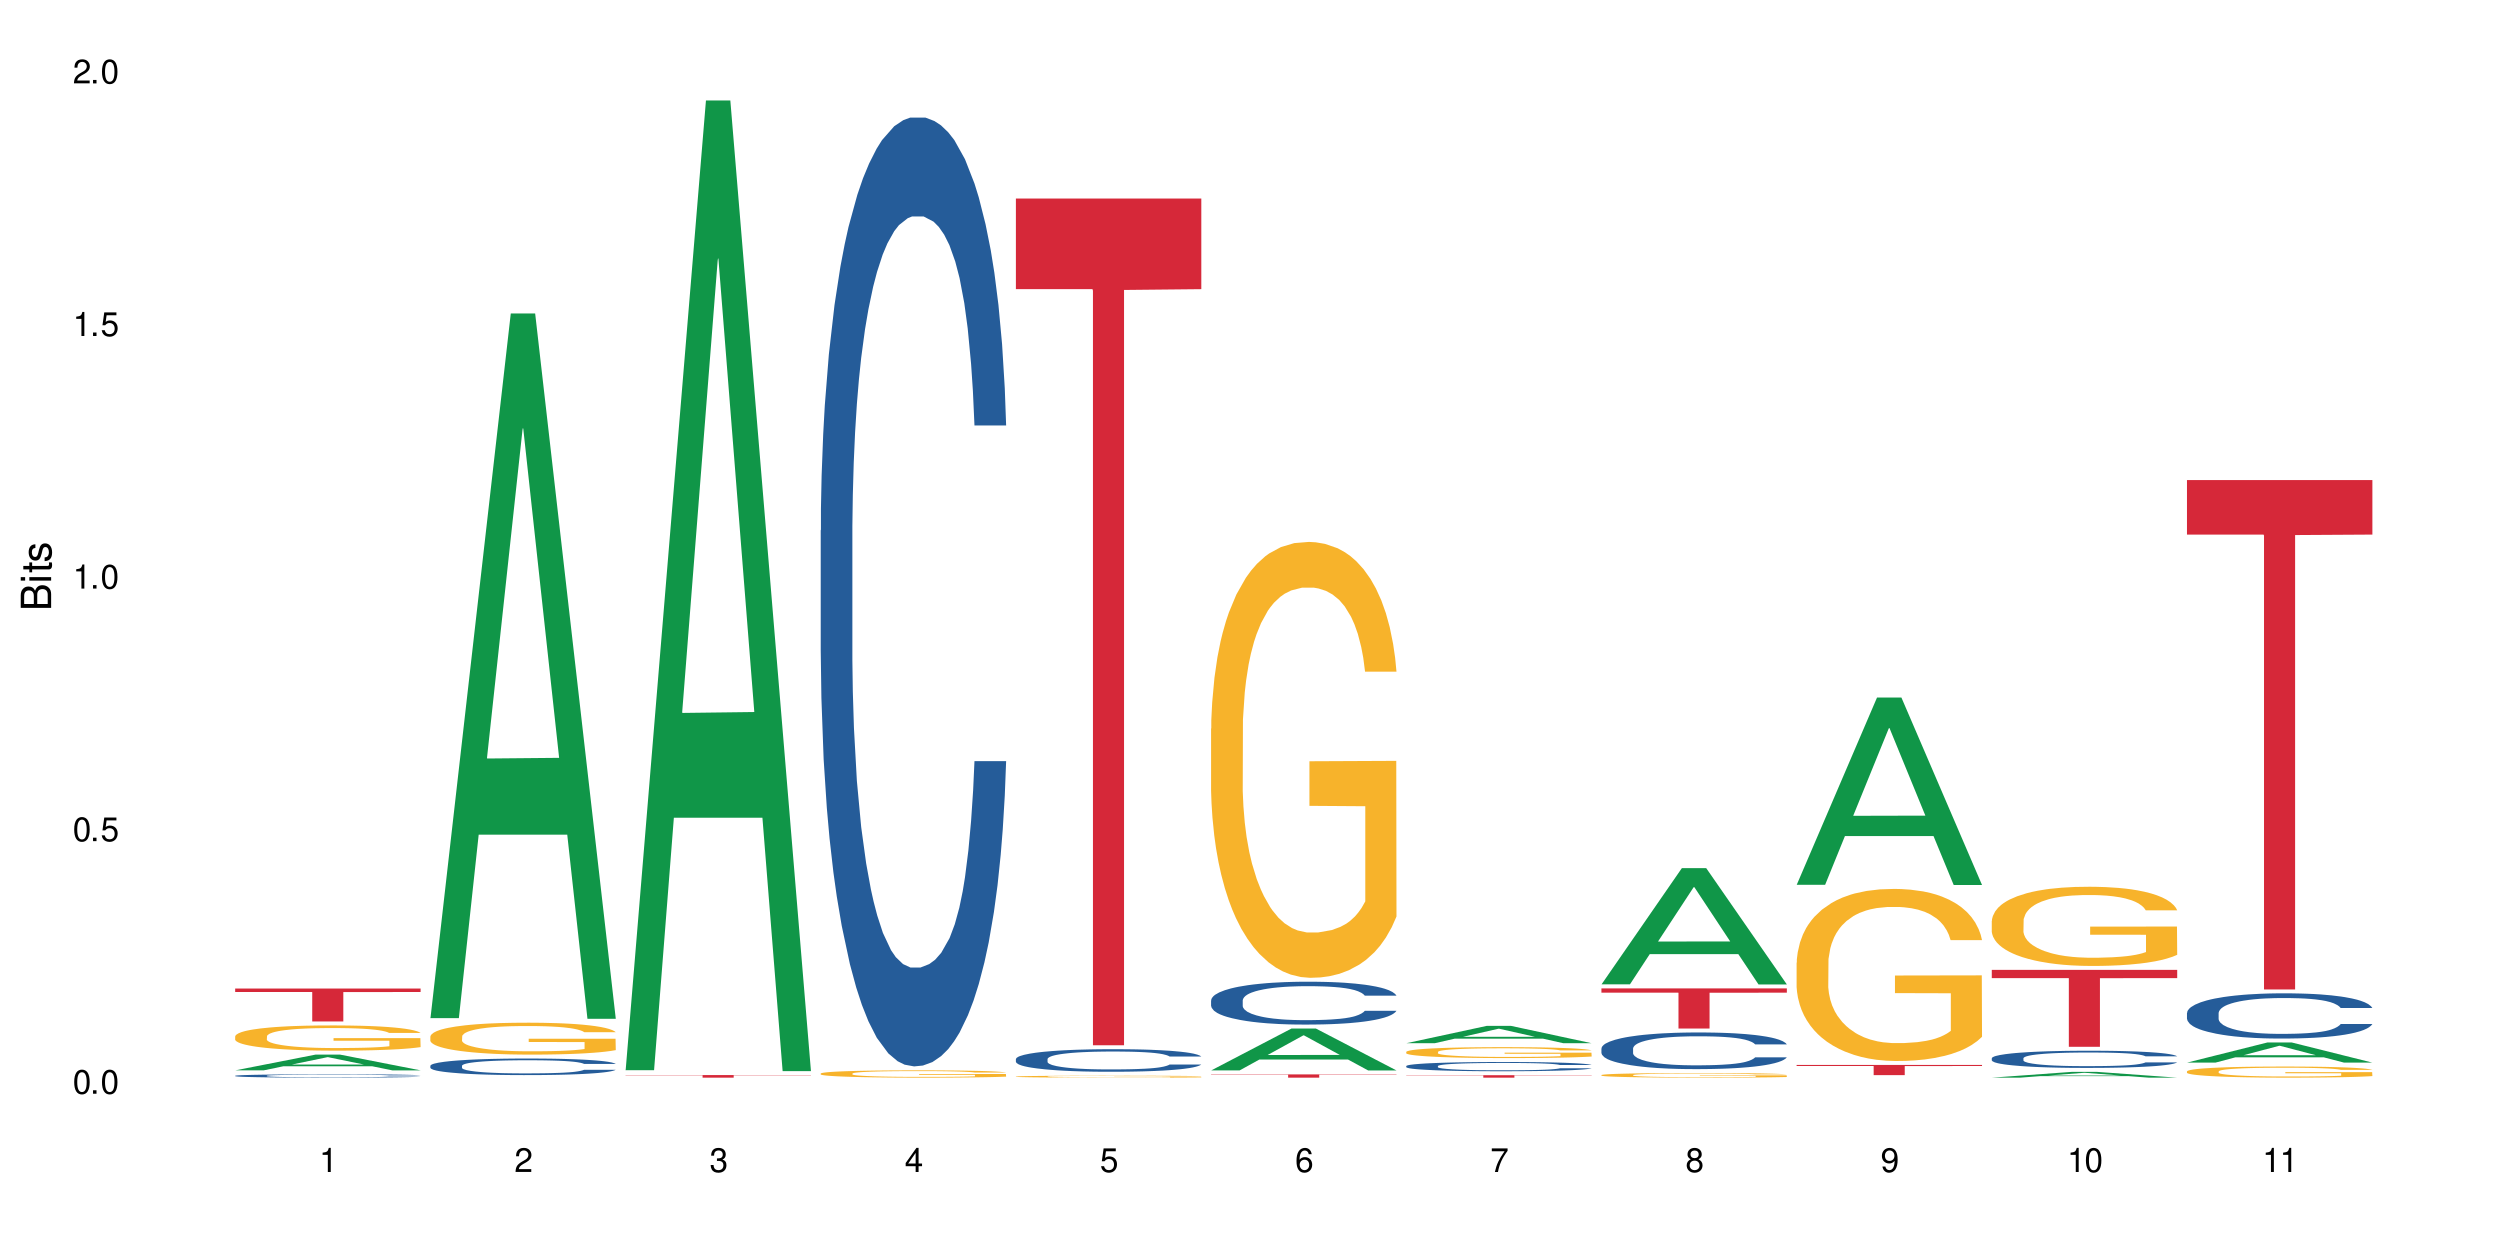<?xml version="1.0" encoding="UTF-8"?>
<svg xmlns="http://www.w3.org/2000/svg" xmlns:xlink="http://www.w3.org/1999/xlink" width="720" height="360" viewBox="0 0 720 360">
<defs>
<g>
<g id="glyph-0-0">
</g>
<g id="glyph-0-1">
<path d="M 2.641 -6.938 C 2 -6.938 1.422 -6.656 1.078 -6.172 C 0.641 -5.562 0.406 -4.641 0.406 -3.359 C 0.406 -1.016 1.188 0.219 2.641 0.219 C 4.078 0.219 4.859 -1.016 4.859 -3.297 C 4.859 -4.641 4.656 -5.547 4.203 -6.172 C 3.844 -6.656 3.281 -6.938 2.641 -6.938 Z M 2.641 -6.188 C 3.547 -6.188 4 -5.25 4 -3.375 C 4 -1.406 3.562 -0.484 2.625 -0.484 C 1.734 -0.484 1.281 -1.438 1.281 -3.344 C 1.281 -5.25 1.734 -6.188 2.641 -6.188 Z M 2.641 -6.188 "/>
</g>
<g id="glyph-0-2">
<path d="M 1.828 -1 L 0.828 -1 L 0.828 0 L 1.828 0 Z M 1.828 -1 "/>
</g>
<g id="glyph-0-3">
<path d="M 4.562 -6.797 L 1.062 -6.797 L 0.547 -3.094 L 1.328 -3.094 C 1.719 -3.562 2.047 -3.734 2.578 -3.734 C 3.484 -3.734 4.062 -3.109 4.062 -2.094 C 4.062 -1.125 3.484 -0.531 2.578 -0.531 C 1.828 -0.531 1.375 -0.906 1.188 -1.672 L 0.328 -1.672 C 0.453 -1.109 0.547 -0.844 0.75 -0.594 C 1.125 -0.078 1.828 0.219 2.594 0.219 C 3.969 0.219 4.922 -0.781 4.922 -2.219 C 4.922 -3.562 4.031 -4.484 2.719 -4.484 C 2.25 -4.484 1.859 -4.359 1.469 -4.062 L 1.734 -5.969 L 4.562 -5.969 Z M 4.562 -6.797 "/>
</g>
<g id="glyph-0-4">
<path d="M 2.484 -4.938 L 2.484 0 L 3.328 0 L 3.328 -6.938 L 2.766 -6.938 C 2.469 -5.875 2.281 -5.734 0.984 -5.562 L 0.984 -4.938 Z M 2.484 -4.938 "/>
</g>
<g id="glyph-0-5">
<path d="M 4.859 -0.828 L 1.281 -0.828 C 1.359 -1.406 1.672 -1.781 2.5 -2.281 L 3.469 -2.828 C 4.406 -3.344 4.906 -4.062 4.906 -4.906 C 4.906 -5.484 4.672 -6.031 4.266 -6.406 C 3.859 -6.766 3.375 -6.938 2.719 -6.938 C 1.859 -6.938 1.219 -6.625 0.844 -6.031 C 0.609 -5.672 0.5 -5.234 0.484 -4.531 L 1.328 -4.531 C 1.359 -5.016 1.406 -5.281 1.531 -5.516 C 1.75 -5.938 2.188 -6.203 2.703 -6.203 C 3.469 -6.203 4.031 -5.641 4.031 -4.891 C 4.031 -4.344 3.719 -3.859 3.125 -3.516 L 2.234 -3 C 0.812 -2.172 0.406 -1.531 0.328 -0.016 L 4.859 -0.016 Z M 4.859 -0.828 "/>
</g>
<g id="glyph-0-6">
<path d="M 2.125 -3.188 L 2.578 -3.188 C 3.5 -3.188 3.984 -2.766 3.984 -1.922 C 3.984 -1.062 3.469 -0.531 2.594 -0.531 C 1.656 -0.531 1.203 -1 1.156 -2.016 L 0.312 -2.016 C 0.344 -1.453 0.438 -1.094 0.609 -0.781 C 0.953 -0.109 1.625 0.219 2.547 0.219 C 3.953 0.219 4.859 -0.625 4.859 -1.938 C 4.859 -2.828 4.516 -3.297 3.703 -3.594 C 4.344 -3.844 4.656 -4.328 4.656 -5.031 C 4.656 -6.219 3.875 -6.938 2.578 -6.938 C 1.203 -6.938 0.484 -6.172 0.453 -4.703 L 1.297 -4.703 C 1.312 -5.125 1.344 -5.359 1.453 -5.578 C 1.641 -5.969 2.062 -6.203 2.594 -6.203 C 3.344 -6.203 3.797 -5.75 3.797 -5 C 3.797 -4.516 3.609 -4.219 3.25 -4.047 C 3.016 -3.953 2.703 -3.922 2.125 -3.906 Z M 2.125 -3.188 "/>
</g>
<g id="glyph-0-7">
<path d="M 3.141 -1.672 L 3.141 0 L 3.984 0 L 3.984 -1.672 L 4.984 -1.672 L 4.984 -2.438 L 3.984 -2.438 L 3.984 -6.938 L 3.359 -6.938 L 0.266 -2.578 L 0.266 -1.672 Z M 3.141 -2.438 L 1 -2.438 L 3.141 -5.5 Z M 3.141 -2.438 "/>
</g>
<g id="glyph-0-8">
<path d="M 4.781 -5.125 C 4.609 -6.266 3.891 -6.938 2.844 -6.938 C 2.094 -6.938 1.422 -6.578 1.031 -5.953 C 0.594 -5.266 0.406 -4.422 0.406 -3.172 C 0.406 -2 0.578 -1.25 0.984 -0.641 C 1.359 -0.078 1.953 0.219 2.703 0.219 C 3.984 0.219 4.922 -0.75 4.922 -2.094 C 4.922 -3.375 4.062 -4.281 2.844 -4.281 C 2.172 -4.281 1.641 -4.031 1.281 -3.516 C 1.281 -5.234 1.828 -6.188 2.797 -6.188 C 3.391 -6.188 3.797 -5.797 3.938 -5.125 Z M 2.734 -3.531 C 3.547 -3.531 4.062 -2.953 4.062 -2.031 C 4.062 -1.156 3.484 -0.531 2.703 -0.531 C 1.922 -0.531 1.328 -1.188 1.328 -2.078 C 1.328 -2.938 1.906 -3.531 2.734 -3.531 Z M 2.734 -3.531 "/>
</g>
<g id="glyph-0-9">
<path d="M 4.984 -6.797 L 0.438 -6.797 L 0.438 -5.969 L 4.109 -5.969 C 2.5 -3.656 1.828 -2.234 1.328 0 L 2.219 0 C 2.594 -2.172 3.453 -4.047 4.984 -6.094 Z M 4.984 -6.797 "/>
</g>
<g id="glyph-0-10">
<path d="M 3.75 -3.656 C 4.469 -4.094 4.688 -4.438 4.688 -5.078 C 4.688 -6.172 3.844 -6.938 2.641 -6.938 C 1.438 -6.938 0.594 -6.172 0.594 -5.094 C 0.594 -4.438 0.812 -4.094 1.516 -3.656 C 0.734 -3.266 0.359 -2.703 0.359 -1.922 C 0.359 -0.656 1.281 0.219 2.641 0.219 C 3.984 0.219 4.922 -0.656 4.922 -1.922 C 4.922 -2.703 4.531 -3.266 3.75 -3.656 Z M 2.641 -6.188 C 3.359 -6.188 3.812 -5.75 3.812 -5.062 C 3.812 -4.406 3.344 -3.984 2.641 -3.984 C 1.922 -3.984 1.453 -4.406 1.453 -5.078 C 1.453 -5.75 1.922 -6.188 2.641 -6.188 Z M 2.641 -3.266 C 3.484 -3.266 4.062 -2.719 4.062 -1.906 C 4.062 -1.078 3.484 -0.531 2.625 -0.531 C 1.797 -0.531 1.219 -1.094 1.219 -1.906 C 1.219 -2.719 1.781 -3.266 2.641 -3.266 Z M 2.641 -3.266 "/>
</g>
<g id="glyph-0-11">
<path d="M 0.516 -1.578 C 0.672 -0.453 1.406 0.219 2.438 0.219 C 3.188 0.219 3.859 -0.141 4.266 -0.766 C 4.688 -1.453 4.891 -2.297 4.891 -3.547 C 4.891 -4.719 4.703 -5.453 4.312 -6.078 C 3.938 -6.641 3.344 -6.938 2.594 -6.938 C 1.297 -6.938 0.359 -5.969 0.359 -4.625 C 0.359 -3.344 1.234 -2.453 2.453 -2.453 C 3.094 -2.453 3.578 -2.672 4.016 -3.203 C 4 -1.484 3.469 -0.531 2.5 -0.531 C 1.906 -0.531 1.484 -0.906 1.359 -1.578 Z M 2.578 -6.203 C 3.375 -6.203 3.969 -5.531 3.969 -4.641 C 3.969 -3.797 3.391 -3.188 2.547 -3.188 C 1.734 -3.188 1.234 -3.766 1.234 -4.688 C 1.234 -5.562 1.797 -6.203 2.578 -6.203 Z M 2.578 -6.203 "/>
</g>
<g id="glyph-1-0">
</g>
<g id="glyph-1-1">
<path d="M 0 -0.953 L 0 -4.891 C 0 -5.719 -0.234 -6.344 -0.734 -6.797 C -1.188 -7.234 -1.812 -7.469 -2.5 -7.469 C -3.547 -7.469 -4.188 -7 -4.625 -5.875 C -4.984 -6.688 -5.625 -7.094 -6.531 -7.094 C -7.172 -7.094 -7.734 -6.859 -8.141 -6.391 C -8.562 -5.922 -8.75 -5.344 -8.75 -4.5 L -8.75 -0.953 Z M -4.984 -2.062 L -7.766 -2.062 L -7.766 -4.219 C -7.766 -4.844 -7.688 -5.203 -7.453 -5.5 C -7.219 -5.812 -6.859 -5.969 -6.375 -5.969 C -5.891 -5.969 -5.531 -5.812 -5.297 -5.5 C -5.062 -5.203 -4.984 -4.844 -4.984 -4.219 Z M -0.984 -2.062 L -4 -2.062 L -4 -4.781 C -4 -5.766 -3.438 -6.359 -2.484 -6.359 C -1.547 -6.359 -0.984 -5.766 -0.984 -4.781 Z M -0.984 -2.062 "/>
</g>
<g id="glyph-1-2">
<path d="M -6.281 -1.797 L -6.281 -0.797 L 0 -0.797 L 0 -1.797 Z M -8.75 -1.797 L -8.75 -0.797 L -7.484 -0.797 L -7.484 -1.797 Z M -8.75 -1.797 "/>
</g>
<g id="glyph-1-3">
<path d="M -6.281 -3.047 L -6.281 -2.016 L -8.016 -2.016 L -8.016 -1.016 L -6.281 -1.016 L -6.281 -0.172 L -5.469 -0.172 L -5.469 -1.016 L -0.719 -1.016 C -0.078 -1.016 0.281 -1.453 0.281 -2.234 C 0.281 -2.5 0.25 -2.719 0.188 -3.047 L -0.641 -3.047 C -0.609 -2.906 -0.594 -2.766 -0.594 -2.562 C -0.594 -2.141 -0.719 -2.016 -1.156 -2.016 L -5.469 -2.016 L -5.469 -3.047 Z M -6.281 -3.047 "/>
</g>
<g id="glyph-1-4">
<path d="M -4.531 -5.25 C -5.766 -5.25 -6.469 -4.422 -6.469 -2.969 C -6.469 -1.516 -5.719 -0.562 -4.547 -0.562 C -3.562 -0.562 -3.094 -1.062 -2.734 -2.562 L -2.516 -3.484 C -2.344 -4.188 -2.094 -4.469 -1.641 -4.469 C -1.047 -4.469 -0.641 -3.875 -0.641 -3 C -0.641 -2.453 -0.797 -2 -1.062 -1.75 C -1.25 -1.594 -1.422 -1.531 -1.875 -1.469 L -1.875 -0.406 C -0.422 -0.453 0.281 -1.266 0.281 -2.922 C 0.281 -4.5 -0.5 -5.516 -1.719 -5.516 C -2.656 -5.516 -3.172 -4.984 -3.469 -3.734 L -3.703 -2.766 C -3.891 -1.953 -4.156 -1.609 -4.594 -1.609 C -5.188 -1.609 -5.547 -2.125 -5.547 -2.938 C -5.547 -3.75 -5.203 -4.172 -4.531 -4.203 Z M -4.531 -5.25 "/>
</g>
</g>
</defs>
<rect x="-72" y="-36" width="864" height="432" fill="rgb(100%, 100%, 100%)" fill-opacity="1"/>
<path fill-rule="nonzero" fill="rgb(6.275%, 58.824%, 28.235%)" fill-opacity="1" d="M 67.73 308.262 L 67.789 308.258 L 90.895 303.723 L 97.91 303.723 L 121.133 308.266 L 112.973 308.266 L 107.152 307.078 L 81.652 307.078 L 75.945 308.262 L 67.73 308.262 L 84.105 306.59 L 104.816 306.586 L 94.488 304.465 L 94.375 304.461 L 94.262 304.473 L 84.047 306.586 L 84.105 306.59 Z M 67.73 308.262 "/>
<path fill-rule="nonzero" fill="rgb(14.51%, 36.078%, 60%)" fill-opacity="1" d="M 67.73 309.816 L 67.797 309.816 L 67.797 309.797 L 67.992 309.762 L 68.449 309.719 L 68.902 309.691 L 70.074 309.637 L 71.703 309.586 L 73.398 309.547 L 74.633 309.527 L 75.742 309.508 L 78.281 309.477 L 79.91 309.457 L 81.668 309.441 L 83.816 309.43 L 85.379 309.418 L 88.895 309.406 L 91.5 309.398 L 93.52 309.395 L 97.883 309.395 L 100.488 309.398 L 102.375 309.402 L 104.461 309.41 L 106.219 309.418 L 109.281 309.438 L 112.016 309.465 L 113.254 309.477 L 115.207 309.504 L 116.703 309.531 L 117.746 309.555 L 118.918 309.586 L 119.961 309.629 L 120.742 309.672 L 121.133 309.711 L 112.016 309.711 L 111.559 309.676 L 111.039 309.648 L 110.062 309.613 L 109.086 309.586 L 107.715 309.559 L 106.48 309.543 L 104.785 309.527 L 103.289 309.516 L 101.727 309.508 L 100.227 309.504 L 97.363 309.496 L 94.039 309.496 L 92.805 309.5 L 90.262 309.508 L 88.895 309.512 L 86.941 309.523 L 85.574 309.535 L 83.945 309.555 L 82.84 309.57 L 81.473 309.594 L 80.496 309.613 L 79.387 309.641 L 78.738 309.664 L 78.152 309.688 L 77.629 309.719 L 77.238 309.75 L 76.977 309.781 L 76.848 309.812 L 76.848 309.953 L 76.977 309.984 L 77.305 310.02 L 78.152 310.074 L 79.387 310.121 L 80.82 310.16 L 82.188 310.184 L 82.969 310.199 L 84.012 310.211 L 85.641 310.23 L 87.984 310.246 L 89.352 310.254 L 91.438 310.262 L 93.586 310.266 L 96.449 310.266 L 98.988 310.262 L 100.684 310.258 L 102.441 310.25 L 104.852 310.234 L 106.348 310.219 L 107.652 310.203 L 108.629 310.188 L 109.281 310.172 L 110.258 310.145 L 111.039 310.113 L 111.625 310.086 L 112.016 310.055 L 121.133 310.055 L 120.742 310.09 L 120.156 310.125 L 119.57 310.148 L 118.656 310.18 L 117.613 310.207 L 116.117 310.238 L 114.879 310.258 L 113.254 310.281 L 111.754 310.297 L 110.125 310.312 L 107.715 310.332 L 106.152 310.34 L 104.461 310.348 L 102.441 310.355 L 99.902 310.363 L 97.168 310.363 L 94.625 310.367 L 91.891 310.363 L 89.871 310.359 L 87.203 310.352 L 83.883 310.336 L 81.473 310.32 L 79.582 310.305 L 77.957 310.285 L 76.133 310.262 L 73.789 310.223 L 72.355 310.191 L 71.379 310.168 L 70.27 310.133 L 69.488 310.102 L 68.578 310.051 L 67.926 309.988 L 67.73 309.941 Z M 67.73 309.816 "/>
<path fill-rule="nonzero" fill="rgb(96.863%, 70.196%, 16.863%)" fill-opacity="1" d="M 67.73 298.434 L 67.797 298.43 L 67.797 298.297 L 68.055 297.996 L 68.707 297.586 L 69.555 297.246 L 70.465 296.98 L 71.051 296.84 L 72.027 296.641 L 72.875 296.496 L 75.023 296.195 L 77.762 295.918 L 79.258 295.797 L 80.949 295.688 L 83.359 295.559 L 84.469 295.512 L 87.855 295.406 L 91.695 295.34 L 95.93 295.32 L 97.883 295.328 L 100.555 295.355 L 104.199 295.426 L 106.285 295.492 L 107.91 295.559 L 109.605 295.645 L 111.688 295.777 L 113.645 295.938 L 115.207 296.098 L 116.77 296.297 L 118.07 296.508 L 119.18 296.742 L 120.156 297.02 L 120.742 297.254 L 121.133 297.484 L 112.078 297.484 L 111.559 297.254 L 110.973 297.074 L 109.996 296.855 L 109.02 296.695 L 108.043 296.57 L 106.219 296.395 L 104.656 296.289 L 102.703 296.195 L 100.812 296.137 L 98.664 296.098 L 97.363 296.086 L 93.91 296.086 L 90.785 296.129 L 88.961 296.184 L 87.66 296.238 L 85.836 296.336 L 84.727 296.418 L 84.078 296.469 L 82.125 296.676 L 80.82 296.859 L 80.105 296.988 L 79.191 297.188 L 78.543 297.367 L 77.824 297.633 L 77.434 297.832 L 76.914 298.281 L 76.848 299.477 L 77.043 299.73 L 77.434 300 L 77.957 300.242 L 78.738 300.492 L 79.52 300.684 L 80.887 300.945 L 82.059 301.117 L 82.969 301.23 L 84.727 301.41 L 85.445 301.469 L 87.137 301.59 L 88.895 301.68 L 91.047 301.762 L 92.672 301.801 L 95.277 301.836 L 98.598 301.836 L 102.508 301.793 L 104.98 301.742 L 106.676 301.688 L 107.781 301.641 L 109.148 301.57 L 110.125 301.504 L 111.039 301.43 L 112.145 301.316 L 112.145 299.73 L 96.059 299.723 L 96.059 298.98 L 121.066 298.973 L 121.133 301.57 L 119.766 301.746 L 118.07 301.922 L 116.441 302.055 L 114.75 302.168 L 112.34 302.293 L 110.387 302.371 L 107.391 302.465 L 104.656 302.523 L 101.789 302.566 L 99.25 302.586 L 96.254 302.59 L 93.586 302.578 L 90.719 302.539 L 88.441 302.484 L 86.355 302.418 L 84.273 302.332 L 81.668 302.191 L 79.973 302.078 L 78.215 301.941 L 76.457 301.773 L 74.895 301.594 L 73.852 301.457 L 72.812 301.297 L 71.703 301.098 L 70.66 300.871 L 69.879 300.664 L 69.164 300.434 L 68.645 300.215 L 68.121 299.914 L 67.859 299.676 L 67.73 299.469 Z M 67.73 298.434 "/>
<path fill-rule="nonzero" fill="rgb(83.922%, 15.686%, 22.353%)" fill-opacity="1" d="M 67.73 284.688 L 121.133 284.688 L 121.133 285.703 L 98.875 285.711 L 98.875 294.191 L 89.922 294.191 L 89.922 285.723 L 89.793 285.703 L 67.73 285.703 Z M 67.73 284.688 "/>
<path fill-rule="nonzero" fill="rgb(6.275%, 58.824%, 28.235%)" fill-opacity="1" d="M 123.941 293.215 L 124 293.023 L 147.105 90.281 L 154.125 90.281 L 177.344 293.406 L 169.184 293.406 L 163.367 240.383 L 137.863 240.383 L 132.156 293.215 L 123.941 293.215 L 140.316 218.449 L 161.027 218.258 L 150.699 123.465 L 150.586 123.277 L 150.473 123.848 L 140.258 218.258 L 140.316 218.449 Z M 123.941 293.215 "/>
<path fill-rule="nonzero" fill="rgb(14.51%, 36.078%, 60%)" fill-opacity="1" d="M 123.941 306.934 L 124.008 306.93 L 124.008 306.824 L 124.203 306.66 L 124.66 306.449 L 125.113 306.309 L 126.285 306.051 L 127.914 305.801 L 129.609 305.609 L 130.844 305.496 L 131.953 305.41 L 134.492 305.246 L 136.121 305.164 L 137.879 305.09 L 140.027 305.016 L 141.59 304.973 L 145.109 304.902 L 147.711 304.871 L 149.73 304.859 L 154.094 304.859 L 156.699 304.879 L 158.59 304.898 L 160.672 304.934 L 162.43 304.973 L 165.492 305.07 L 168.227 305.191 L 169.465 305.262 L 171.418 305.395 L 172.914 305.527 L 173.957 305.641 L 175.129 305.801 L 176.172 305.996 L 176.953 306.219 L 177.344 306.406 L 168.227 306.406 L 167.77 306.234 L 167.25 306.098 L 166.273 305.918 L 165.297 305.793 L 163.93 305.668 L 162.691 305.582 L 160.996 305.5 L 159.5 305.449 L 157.938 305.41 L 156.438 305.383 L 153.574 305.355 L 150.254 305.355 L 149.016 305.367 L 146.477 305.402 L 145.109 305.43 L 143.152 305.492 L 141.785 305.547 L 140.156 305.637 L 139.051 305.711 L 137.684 305.824 L 136.707 305.922 L 135.598 306.066 L 134.949 306.176 L 134.363 306.297 L 133.84 306.441 L 133.449 306.594 L 133.191 306.758 L 133.059 306.914 L 133.059 307.59 L 133.191 307.746 L 133.516 307.93 L 134.363 308.195 L 135.598 308.426 L 137.031 308.609 L 138.398 308.738 L 139.18 308.801 L 140.223 308.871 L 141.852 308.957 L 144.195 309.047 L 145.562 309.082 L 147.648 309.113 L 149.797 309.133 L 152.66 309.133 L 155.203 309.113 L 156.895 309.094 L 158.652 309.059 L 161.062 308.984 L 162.559 308.914 L 163.863 308.832 L 164.84 308.75 L 165.492 308.68 L 166.469 308.543 L 167.25 308.395 L 167.836 308.242 L 168.227 308.094 L 177.344 308.094 L 176.953 308.27 L 176.367 308.438 L 175.781 308.566 L 174.867 308.719 L 173.828 308.852 L 172.328 309.008 L 171.09 309.105 L 169.465 309.215 L 167.965 309.297 L 166.336 309.371 L 163.93 309.461 L 162.363 309.504 L 160.672 309.543 L 158.652 309.578 L 156.113 309.609 L 153.379 309.625 L 150.84 309.629 L 148.102 309.621 L 146.086 309.602 L 143.414 309.562 L 140.094 309.484 L 137.684 309.402 L 135.793 309.32 L 134.168 309.234 L 132.344 309.113 L 130 308.922 L 128.566 308.773 L 127.59 308.652 L 126.48 308.484 L 125.699 308.332 L 124.789 308.086 L 124.137 307.777 L 123.941 307.535 Z M 123.941 306.934 "/>
<path fill-rule="nonzero" fill="rgb(96.863%, 70.196%, 16.863%)" fill-opacity="1" d="M 123.941 298.473 L 124.008 298.465 L 124.008 298.297 L 124.27 297.918 L 124.918 297.398 L 125.766 296.969 L 126.676 296.633 L 127.266 296.457 L 128.242 296.207 L 129.086 296.023 L 131.234 295.645 L 133.973 295.293 L 135.469 295.141 L 137.164 294.996 L 139.57 294.84 L 140.68 294.777 L 144.066 294.645 L 147.906 294.562 L 152.141 294.535 L 154.094 294.543 L 156.766 294.578 L 160.41 294.672 L 162.496 294.754 L 164.125 294.84 L 165.816 294.945 L 167.902 295.113 L 169.855 295.316 L 171.418 295.52 L 172.98 295.77 L 174.281 296.039 L 175.391 296.332 L 176.367 296.684 L 176.953 296.98 L 177.344 297.273 L 168.293 297.273 L 167.77 296.98 L 167.184 296.754 L 166.207 296.477 L 165.23 296.273 L 164.254 296.113 L 162.43 295.895 L 160.867 295.762 L 158.914 295.645 L 157.023 295.57 L 154.875 295.52 L 153.574 295.5 L 150.121 295.5 L 146.996 295.559 L 145.172 295.629 L 143.871 295.695 L 142.047 295.82 L 140.941 295.922 L 140.289 295.988 L 138.336 296.25 L 137.031 296.484 L 136.316 296.645 L 135.402 296.895 L 134.754 297.121 L 134.035 297.457 L 133.645 297.711 L 133.125 298.281 L 133.059 299.793 L 133.254 300.109 L 133.645 300.453 L 134.168 300.758 L 134.949 301.078 L 135.73 301.32 L 137.098 301.648 L 138.27 301.867 L 139.18 302.008 L 140.941 302.234 L 141.656 302.312 L 143.348 302.461 L 145.109 302.578 L 147.258 302.68 L 148.883 302.73 L 151.488 302.773 L 154.812 302.773 L 158.719 302.723 L 161.191 302.656 L 162.887 302.586 L 163.992 302.527 L 165.359 302.438 L 166.336 302.352 L 167.25 302.262 L 168.355 302.117 L 168.355 300.109 L 152.27 300.102 L 152.27 299.16 L 177.277 299.152 L 177.344 302.438 L 175.977 302.664 L 174.281 302.883 L 172.656 303.051 L 170.961 303.191 L 168.551 303.352 L 166.598 303.453 L 163.602 303.57 L 160.867 303.645 L 158 303.695 L 155.461 303.723 L 152.465 303.73 L 149.797 303.711 L 146.93 303.664 L 144.652 303.594 L 142.566 303.512 L 140.484 303.402 L 137.879 303.227 L 136.188 303.082 L 134.426 302.906 L 132.668 302.695 L 131.105 302.469 L 130.062 302.293 L 129.023 302.094 L 127.914 301.84 L 126.871 301.555 L 126.09 301.293 L 125.375 301 L 124.855 300.723 L 124.332 300.348 L 124.074 300.043 L 123.941 299.785 Z M 123.941 298.473 "/>
<path fill-rule="nonzero" fill="rgb(6.275%, 58.824%, 28.235%)" fill-opacity="1" d="M 180.152 308.219 L 180.211 307.957 L 203.316 28.934 L 210.336 28.934 L 233.555 308.48 L 225.395 308.48 L 219.578 235.512 L 194.074 235.512 L 188.371 308.219 L 180.152 308.219 L 196.527 205.324 L 217.238 205.062 L 206.91 74.609 L 206.797 74.344 L 206.684 75.133 L 196.473 205.062 L 196.527 205.324 Z M 180.152 308.219 "/>
<path fill-rule="nonzero" fill="rgb(83.922%, 15.686%, 22.353%)" fill-opacity="1" d="M 180.152 309.613 L 233.555 309.613 L 233.555 309.691 L 211.301 309.691 L 211.301 310.367 L 202.344 310.367 L 202.344 309.695 L 202.215 309.691 L 180.152 309.691 Z M 180.152 309.613 "/>
<path fill-rule="nonzero" fill="rgb(14.51%, 36.078%, 60%)" fill-opacity="1" d="M 236.367 152.762 L 236.43 152.512 L 236.43 146.516 L 236.625 137.023 L 237.082 125.035 L 237.539 116.793 L 238.711 102.055 L 240.34 87.816 L 242.031 76.824 L 243.27 70.332 L 244.375 65.336 L 246.914 56.094 L 248.543 51.348 L 250.301 47.102 L 252.449 42.855 L 254.016 40.355 L 257.531 36.359 L 260.137 34.613 L 262.152 33.863 L 266.516 33.863 L 269.121 34.863 L 271.012 36.109 L 273.094 38.109 L 274.852 40.355 L 277.914 45.852 L 280.648 52.848 L 281.887 56.844 L 283.84 64.586 L 285.34 72.078 L 286.379 78.574 L 287.551 87.816 L 288.594 99.055 L 289.375 111.797 L 289.766 122.535 L 280.648 122.535 L 280.191 112.543 L 279.672 104.801 L 278.695 94.559 L 277.719 87.316 L 276.352 80.074 L 275.113 75.328 L 273.422 70.582 L 271.922 67.582 L 270.359 65.336 L 268.863 63.836 L 265.996 62.34 L 262.676 62.34 L 261.438 62.836 L 258.898 64.836 L 257.531 66.586 L 255.578 70.082 L 254.211 73.328 L 252.582 78.324 L 251.473 82.57 L 250.105 89.066 L 249.129 94.809 L 248.023 103.055 L 247.371 109.297 L 246.785 116.293 L 246.266 124.535 L 245.875 133.277 L 245.613 142.52 L 245.484 151.512 L 245.484 190.227 L 245.613 199.219 L 245.938 209.711 L 246.785 224.949 L 248.023 238.188 L 249.457 248.676 L 250.824 256.172 L 251.605 259.668 L 252.645 263.664 L 254.273 268.66 L 256.617 273.656 L 257.984 275.652 L 260.07 277.652 L 262.219 278.652 L 265.086 278.652 L 267.625 277.652 L 269.316 276.402 L 271.074 274.406 L 273.484 270.156 L 274.984 266.16 L 276.285 261.414 L 277.262 256.668 L 277.914 252.672 L 278.891 244.93 L 279.672 236.438 L 280.258 227.695 L 280.648 219.203 L 289.766 219.203 L 289.375 229.195 L 288.789 238.934 L 288.203 246.18 L 287.293 254.922 L 286.25 262.664 L 284.75 271.406 L 283.516 277.152 L 281.887 283.398 L 280.387 288.141 L 278.762 292.391 L 276.352 297.383 L 274.789 299.883 L 273.094 302.129 L 271.074 304.129 L 268.535 305.879 L 265.801 306.875 L 263.262 307.125 L 260.527 306.625 L 258.508 305.629 L 255.836 303.379 L 252.516 298.883 L 250.105 294.137 L 248.219 289.391 L 246.59 284.395 L 244.766 277.652 L 242.422 266.66 L 240.988 258.168 L 240.012 251.176 L 238.906 241.434 L 238.125 232.691 L 237.211 218.703 L 236.562 200.969 L 236.367 187.23 Z M 236.367 152.762 "/>
<path fill-rule="nonzero" fill="rgb(96.863%, 70.196%, 16.863%)" fill-opacity="1" d="M 236.367 309.16 L 236.43 309.156 L 236.43 309.121 L 236.691 309.031 L 237.344 308.914 L 238.188 308.816 L 239.102 308.738 L 239.688 308.699 L 240.664 308.641 L 241.512 308.598 L 243.66 308.512 L 246.395 308.43 L 247.891 308.395 L 249.586 308.363 L 251.996 308.324 L 253.102 308.312 L 256.488 308.281 L 260.332 308.262 L 264.562 308.258 L 266.516 308.258 L 269.188 308.266 L 272.836 308.289 L 274.918 308.305 L 276.547 308.324 L 278.238 308.352 L 280.324 308.391 L 282.277 308.434 L 283.84 308.48 L 285.402 308.539 L 286.707 308.602 L 287.812 308.668 L 288.789 308.75 L 289.375 308.816 L 289.766 308.883 L 280.715 308.883 L 280.191 308.816 L 279.605 308.766 L 278.629 308.703 L 277.652 308.656 L 276.676 308.617 L 274.852 308.57 L 273.289 308.539 L 271.336 308.512 L 269.449 308.492 L 267.301 308.48 L 265.996 308.477 L 262.543 308.477 L 259.418 308.492 L 257.594 308.508 L 256.293 308.523 L 254.469 308.551 L 253.363 308.574 L 252.711 308.59 L 250.758 308.648 L 249.457 308.703 L 248.738 308.738 L 247.828 308.797 L 247.176 308.852 L 246.461 308.926 L 246.07 308.984 L 245.547 309.117 L 245.484 309.461 L 245.68 309.535 L 246.07 309.613 L 246.59 309.684 L 247.371 309.758 L 248.152 309.812 L 249.52 309.887 L 250.691 309.938 L 251.605 309.973 L 253.363 310.023 L 254.078 310.039 L 255.773 310.074 L 257.531 310.102 L 259.68 310.125 L 261.309 310.137 L 263.914 310.145 L 267.234 310.145 L 271.141 310.137 L 273.617 310.121 L 275.309 310.105 L 276.418 310.09 L 277.785 310.07 L 278.762 310.051 L 279.672 310.027 L 280.781 309.996 L 280.781 309.535 L 264.695 309.535 L 264.695 309.316 L 289.699 309.316 L 289.766 310.07 L 288.398 310.121 L 286.707 310.172 L 285.078 310.211 L 283.383 310.242 L 280.977 310.281 L 279.02 310.301 L 276.023 310.328 L 273.289 310.348 L 270.426 310.359 L 267.887 310.363 L 264.891 310.367 L 262.219 310.363 L 259.355 310.352 L 257.074 310.336 L 254.992 310.316 L 252.906 310.289 L 250.301 310.25 L 248.609 310.219 L 246.852 310.176 L 245.094 310.129 L 243.527 310.078 L 242.488 310.035 L 241.445 309.992 L 240.34 309.934 L 239.297 309.867 L 238.516 309.809 L 237.797 309.738 L 237.277 309.676 L 236.758 309.59 L 236.496 309.52 L 236.367 309.461 Z M 236.367 309.16 "/>
<path fill-rule="nonzero" fill="rgb(14.51%, 36.078%, 60%)" fill-opacity="1" d="M 292.578 305 L 292.641 304.992 L 292.641 304.852 L 292.836 304.625 L 293.293 304.34 L 293.75 304.145 L 294.922 303.793 L 296.551 303.453 L 298.242 303.191 L 299.48 303.039 L 300.586 302.918 L 303.125 302.699 L 304.754 302.586 L 306.512 302.484 L 308.664 302.383 L 310.227 302.324 L 313.742 302.23 L 316.348 302.188 L 318.367 302.172 L 322.73 302.172 L 325.332 302.195 L 327.223 302.223 L 329.305 302.27 L 331.066 302.324 L 334.125 302.457 L 336.859 302.621 L 338.098 302.719 L 340.051 302.902 L 341.551 303.078 L 342.59 303.234 L 343.762 303.453 L 344.805 303.723 L 345.586 304.023 L 345.977 304.281 L 336.859 304.281 L 336.406 304.043 L 335.883 303.859 L 334.906 303.613 L 333.93 303.441 L 332.562 303.27 L 331.324 303.156 L 329.633 303.043 L 328.133 302.973 L 326.57 302.918 L 325.074 302.883 L 322.207 302.848 L 318.887 302.848 L 317.648 302.859 L 315.109 302.906 L 313.742 302.949 L 311.789 303.031 L 310.422 303.109 L 308.793 303.227 L 307.684 303.328 L 306.316 303.484 L 305.34 303.621 L 304.234 303.816 L 303.582 303.965 L 302.996 304.129 L 302.477 304.328 L 302.086 304.535 L 301.824 304.754 L 301.695 304.969 L 301.695 305.891 L 301.824 306.102 L 302.148 306.352 L 302.996 306.715 L 304.234 307.031 L 305.668 307.281 L 307.035 307.457 L 307.816 307.539 L 308.859 307.637 L 310.484 307.754 L 312.832 307.875 L 314.199 307.922 L 316.281 307.969 L 318.43 307.992 L 321.297 307.992 L 323.836 307.969 L 325.527 307.938 L 327.289 307.891 L 329.695 307.789 L 331.195 307.695 L 332.496 307.582 L 333.473 307.469 L 334.125 307.375 L 335.102 307.191 L 335.883 306.988 L 336.469 306.781 L 336.859 306.578 L 345.977 306.578 L 345.586 306.816 L 345 307.047 L 344.414 307.219 L 343.504 307.43 L 342.461 307.613 L 340.965 307.82 L 339.727 307.957 L 338.098 308.105 L 336.602 308.219 L 334.973 308.32 L 332.562 308.438 L 331 308.496 L 329.305 308.551 L 327.289 308.598 L 324.746 308.641 L 322.012 308.664 L 319.473 308.668 L 316.738 308.656 L 314.719 308.633 L 312.047 308.582 L 308.727 308.473 L 306.316 308.359 L 304.43 308.246 L 302.801 308.129 L 300.977 307.969 L 298.633 307.707 L 297.199 307.504 L 296.223 307.34 L 295.117 307.105 L 294.336 306.898 L 293.422 306.566 L 292.773 306.145 L 292.578 305.816 Z M 292.578 305 "/>
<path fill-rule="nonzero" fill="rgb(96.863%, 70.196%, 16.863%)" fill-opacity="1" d="M 292.578 310.043 L 292.641 310.043 L 292.641 310.031 L 292.902 310.008 L 293.555 309.977 L 294.398 309.949 L 295.312 309.93 L 295.898 309.918 L 296.875 309.902 L 297.723 309.891 L 299.871 309.867 L 302.605 309.848 L 304.105 309.836 L 305.797 309.828 L 308.207 309.82 L 309.312 309.816 L 312.699 309.809 L 316.543 309.801 L 325.398 309.801 L 329.047 309.809 L 331.129 309.812 L 332.758 309.82 L 334.449 309.824 L 336.535 309.836 L 338.488 309.848 L 340.051 309.859 L 341.613 309.875 L 342.918 309.891 L 344.023 309.91 L 345 309.934 L 345.586 309.949 L 345.977 309.969 L 336.926 309.969 L 336.406 309.949 L 335.82 309.938 L 334.84 309.918 L 333.863 309.906 L 332.887 309.898 L 331.066 309.883 L 329.5 309.875 L 327.547 309.867 L 325.66 309.863 L 323.512 309.859 L 318.758 309.859 L 315.629 309.863 L 313.809 309.867 L 312.504 309.871 L 310.68 309.879 L 309.574 309.887 L 308.922 309.891 L 306.969 309.906 L 305.668 309.922 L 304.949 309.93 L 304.039 309.945 L 303.387 309.961 L 302.672 309.98 L 302.281 309.996 L 301.758 310.031 L 301.695 310.125 L 301.891 310.145 L 302.281 310.164 L 302.801 310.184 L 303.582 310.203 L 304.363 310.219 L 305.73 310.238 L 306.902 310.25 L 307.816 310.262 L 309.574 310.273 L 310.289 310.277 L 311.984 310.289 L 313.742 310.297 L 315.891 310.301 L 317.52 310.305 L 320.125 310.309 L 323.445 310.309 L 327.352 310.305 L 329.828 310.301 L 331.52 310.297 L 332.629 310.293 L 333.996 310.285 L 334.973 310.281 L 335.883 310.277 L 336.992 310.266 L 336.992 310.145 L 320.906 310.145 L 320.906 310.086 L 345.914 310.086 L 345.977 310.285 L 344.609 310.301 L 342.918 310.312 L 341.289 310.324 L 339.598 310.332 L 337.188 310.344 L 335.234 310.348 L 332.238 310.355 L 329.5 310.359 L 326.637 310.363 L 324.098 310.367 L 321.102 310.367 L 318.43 310.363 L 315.566 310.363 L 313.285 310.359 L 311.203 310.352 L 309.117 310.348 L 306.512 310.336 L 304.82 310.328 L 303.062 310.316 L 301.305 310.301 L 299.742 310.289 L 297.656 310.266 L 296.551 310.25 L 295.508 310.23 L 294.727 310.215 L 294.008 310.199 L 293.488 310.18 L 292.969 310.156 L 292.707 310.141 L 292.578 310.125 Z M 292.578 310.043 "/>
<path fill-rule="nonzero" fill="rgb(83.922%, 15.686%, 22.353%)" fill-opacity="1" d="M 292.578 57.172 L 345.977 57.172 L 345.977 83.277 L 323.723 83.508 L 323.723 301.039 L 314.77 301.039 L 314.77 83.734 L 314.637 83.277 L 292.578 83.277 Z M 292.578 57.172 "/>
<path fill-rule="nonzero" fill="rgb(6.275%, 58.824%, 28.235%)" fill-opacity="1" d="M 348.789 308.281 L 348.844 308.273 L 371.953 296.215 L 378.969 296.215 L 402.188 308.293 L 394.031 308.293 L 388.211 305.141 L 362.711 305.141 L 357.004 308.281 L 348.789 308.281 L 365.164 303.836 L 385.871 303.824 L 375.547 298.188 L 375.434 298.176 L 375.316 298.211 L 365.105 303.824 L 365.164 303.836 Z M 348.789 308.281 "/>
<path fill-rule="nonzero" fill="rgb(14.51%, 36.078%, 60%)" fill-opacity="1" d="M 348.789 288.113 L 348.852 288.102 L 348.852 287.828 L 349.051 287.402 L 349.504 286.859 L 349.961 286.488 L 351.133 285.82 L 352.762 285.18 L 354.453 284.684 L 355.691 284.391 L 356.797 284.164 L 359.34 283.746 L 360.965 283.531 L 362.727 283.34 L 364.875 283.148 L 366.438 283.035 L 369.953 282.855 L 372.559 282.777 L 374.578 282.742 L 378.941 282.742 L 381.547 282.789 L 383.434 282.844 L 385.52 282.934 L 387.277 283.035 L 390.336 283.285 L 393.07 283.598 L 394.309 283.781 L 396.262 284.129 L 397.762 284.469 L 398.805 284.762 L 399.977 285.18 L 401.016 285.688 L 401.797 286.262 L 402.188 286.746 L 393.07 286.746 L 392.617 286.297 L 392.094 285.945 L 391.117 285.484 L 390.141 285.156 L 388.773 284.828 L 387.535 284.613 L 385.844 284.398 L 384.344 284.266 L 382.781 284.164 L 381.285 284.098 L 378.418 284.027 L 375.098 284.027 L 373.859 284.051 L 371.32 284.141 L 369.953 284.219 L 368 284.379 L 366.633 284.523 L 365.004 284.75 L 363.898 284.941 L 362.531 285.234 L 361.551 285.496 L 360.445 285.867 L 359.793 286.148 L 359.207 286.465 L 358.688 286.836 L 358.297 287.23 L 358.035 287.648 L 357.906 288.055 L 357.906 289.805 L 358.035 290.211 L 358.363 290.684 L 359.207 291.371 L 360.445 291.969 L 361.879 292.441 L 363.246 292.781 L 364.027 292.941 L 365.07 293.121 L 366.695 293.344 L 369.043 293.57 L 370.41 293.66 L 372.492 293.75 L 374.641 293.797 L 377.508 293.797 L 380.047 293.75 L 381.742 293.695 L 383.5 293.605 L 385.91 293.414 L 387.406 293.234 L 388.707 293.02 L 389.688 292.805 L 390.336 292.625 L 391.312 292.273 L 392.094 291.891 L 392.68 291.496 L 393.07 291.113 L 402.188 291.113 L 401.797 291.562 L 401.211 292.004 L 400.625 292.332 L 399.715 292.727 L 398.672 293.074 L 397.176 293.469 L 395.938 293.73 L 394.309 294.012 L 392.812 294.227 L 391.184 294.418 L 388.773 294.645 L 387.211 294.754 L 385.52 294.855 L 383.5 294.949 L 380.961 295.027 L 378.223 295.07 L 375.684 295.082 L 372.949 295.059 L 370.93 295.016 L 368.262 294.914 L 364.938 294.711 L 362.531 294.496 L 360.641 294.281 L 359.012 294.055 L 357.188 293.75 L 354.844 293.254 L 353.41 292.871 L 352.434 292.555 L 351.328 292.117 L 350.547 291.723 L 349.637 291.09 L 348.984 290.289 L 348.789 289.668 Z M 348.789 288.113 "/>
<path fill-rule="nonzero" fill="rgb(96.863%, 70.196%, 16.863%)" fill-opacity="1" d="M 348.789 209.84 L 348.852 209.727 L 348.852 207.434 L 349.113 202.273 L 349.766 195.164 L 350.613 189.316 L 351.523 184.73 L 352.109 182.324 L 353.086 178.883 L 353.934 176.363 L 356.082 171.203 L 358.816 166.387 L 360.316 164.324 L 362.008 162.375 L 364.418 160.195 L 365.523 159.395 L 368.91 157.559 L 372.754 156.414 L 376.988 156.07 L 378.941 156.184 L 381.609 156.641 L 385.258 157.902 L 387.34 159.051 L 388.969 160.195 L 390.664 161.688 L 392.746 163.98 L 394.699 166.73 L 396.262 169.484 L 397.824 172.922 L 399.129 176.59 L 400.234 180.605 L 401.211 185.418 L 401.797 189.434 L 402.188 193.445 L 393.137 193.445 L 392.617 189.434 L 392.031 186.336 L 391.055 182.555 L 390.078 179.801 L 389.098 177.621 L 387.277 174.641 L 385.715 172.809 L 383.758 171.203 L 381.871 170.172 L 379.723 169.484 L 378.418 169.254 L 374.969 169.254 L 371.844 170.055 L 370.02 170.973 L 368.715 171.891 L 366.891 173.609 L 365.785 174.984 L 365.133 175.902 L 363.18 179.457 L 361.879 182.668 L 361.16 184.848 L 360.25 188.285 L 359.598 191.383 L 358.883 195.969 L 358.492 199.406 L 357.969 207.203 L 357.906 227.84 L 358.102 232.195 L 358.492 236.898 L 359.012 241.023 L 359.793 245.383 L 360.574 248.707 L 361.941 253.18 L 363.117 256.16 L 364.027 258.109 L 365.785 261.203 L 366.5 262.234 L 368.195 264.301 L 369.953 265.906 L 372.102 267.281 L 373.73 267.969 L 376.336 268.543 L 379.656 268.543 L 383.562 267.855 L 386.039 266.938 L 387.73 266.02 L 388.84 265.215 L 390.207 263.957 L 391.184 262.809 L 392.094 261.547 L 393.203 259.598 L 393.203 232.195 L 377.117 232.082 L 377.117 219.242 L 402.125 219.125 L 402.188 263.957 L 400.82 267.051 L 399.129 270.031 L 397.5 272.324 L 395.809 274.273 L 393.398 276.453 L 391.445 277.828 L 388.449 279.434 L 385.715 280.465 L 382.848 281.152 L 380.309 281.496 L 377.312 281.613 L 374.641 281.383 L 371.777 280.695 L 369.496 279.777 L 367.414 278.633 L 365.328 277.141 L 362.727 274.734 L 361.031 272.785 L 359.273 270.375 L 357.516 267.508 L 355.953 264.414 L 354.91 262.008 L 353.867 259.254 L 352.762 255.816 L 351.719 251.918 L 350.938 248.363 L 350.223 244.352 L 349.699 240.566 L 349.18 235.406 L 348.918 231.281 L 348.789 227.727 Z M 348.789 209.84 "/>
<path fill-rule="nonzero" fill="rgb(83.922%, 15.686%, 22.353%)" fill-opacity="1" d="M 348.789 309.426 L 402.188 309.426 L 402.188 309.523 L 379.934 309.527 L 379.934 310.367 L 370.98 310.367 L 370.98 309.527 L 370.848 309.523 L 348.789 309.523 Z M 348.789 309.426 "/>
<path fill-rule="nonzero" fill="rgb(6.275%, 58.824%, 28.235%)" fill-opacity="1" d="M 405 300.445 L 405.059 300.438 L 428.164 295.457 L 435.18 295.457 L 458.402 300.449 L 450.242 300.449 L 444.422 299.145 L 418.922 299.145 L 413.215 300.445 L 405 300.445 L 421.375 298.605 L 442.082 298.602 L 431.758 296.273 L 431.645 296.27 L 431.527 296.281 L 421.316 298.602 L 421.375 298.605 Z M 405 300.445 "/>
<path fill-rule="nonzero" fill="rgb(14.51%, 36.078%, 60%)" fill-opacity="1" d="M 405 307.016 L 405.066 307.012 L 405.066 306.953 L 405.262 306.863 L 405.715 306.746 L 406.172 306.664 L 407.344 306.52 L 408.973 306.383 L 410.664 306.273 L 411.902 306.211 L 413.012 306.164 L 415.551 306.074 L 417.18 306.027 L 418.938 305.984 L 421.086 305.945 L 422.648 305.918 L 426.164 305.879 L 428.77 305.863 L 430.789 305.855 L 435.152 305.855 L 437.758 305.867 L 439.645 305.879 L 441.73 305.898 L 443.488 305.918 L 446.547 305.973 L 449.285 306.043 L 450.52 306.078 L 452.473 306.156 L 453.973 306.23 L 455.016 306.293 L 456.188 306.383 L 457.227 306.492 L 458.012 306.617 L 458.402 306.723 L 449.285 306.723 L 448.828 306.625 L 448.309 306.547 L 447.328 306.449 L 446.352 306.379 L 444.984 306.309 L 443.746 306.262 L 442.055 306.215 L 440.559 306.184 L 438.992 306.164 L 437.496 306.148 L 434.629 306.133 L 431.309 306.133 L 430.07 306.137 L 427.531 306.156 L 426.164 306.176 L 424.211 306.211 L 422.844 306.242 L 421.215 306.289 L 420.109 306.332 L 418.742 306.395 L 417.766 306.449 L 416.656 306.531 L 416.004 306.59 L 415.418 306.66 L 414.898 306.742 L 414.508 306.824 L 414.246 306.914 L 414.117 307.004 L 414.117 307.383 L 414.246 307.469 L 414.574 307.57 L 415.418 307.719 L 416.656 307.848 L 418.09 307.953 L 419.457 308.023 L 420.238 308.059 L 421.281 308.098 L 422.91 308.145 L 425.254 308.195 L 426.621 308.215 L 428.703 308.234 L 430.855 308.242 L 433.719 308.242 L 436.258 308.234 L 437.953 308.223 L 439.711 308.203 L 442.121 308.16 L 443.617 308.121 L 444.922 308.074 L 445.898 308.031 L 446.547 307.992 L 447.523 307.914 L 448.309 307.832 L 448.895 307.746 L 449.285 307.664 L 458.402 307.664 L 458.012 307.762 L 457.426 307.855 L 456.836 307.926 L 455.926 308.012 L 454.883 308.086 L 453.387 308.172 L 452.148 308.23 L 450.52 308.289 L 449.023 308.336 L 447.395 308.379 L 444.984 308.426 L 443.422 308.449 L 441.73 308.473 L 439.711 308.492 L 437.172 308.508 L 434.434 308.52 L 431.895 308.523 L 429.16 308.516 L 427.141 308.508 L 424.473 308.484 L 421.148 308.441 L 418.742 308.395 L 416.852 308.348 L 415.223 308.301 L 413.402 308.234 L 411.055 308.125 L 409.625 308.043 L 408.648 307.977 L 407.539 307.879 L 406.758 307.797 L 405.848 307.66 L 405.195 307.484 L 405 307.352 Z M 405 307.016 "/>
<path fill-rule="nonzero" fill="rgb(96.863%, 70.196%, 16.863%)" fill-opacity="1" d="M 405 302.926 L 405.066 302.922 L 405.066 302.867 L 405.324 302.738 L 405.977 302.559 L 406.824 302.414 L 407.734 302.297 L 408.32 302.238 L 409.297 302.152 L 410.145 302.086 L 412.293 301.957 L 415.027 301.836 L 416.527 301.785 L 418.219 301.738 L 420.629 301.684 L 421.738 301.66 L 425.121 301.617 L 428.965 301.586 L 433.199 301.578 L 435.152 301.582 L 437.82 301.594 L 441.469 301.625 L 443.551 301.652 L 445.18 301.684 L 446.875 301.719 L 448.957 301.777 L 450.91 301.848 L 452.473 301.914 L 454.039 302 L 455.34 302.094 L 456.445 302.195 L 457.426 302.312 L 458.012 302.414 L 458.402 302.516 L 449.348 302.516 L 448.828 302.414 L 448.242 302.336 L 447.266 302.242 L 446.289 302.172 L 445.312 302.117 L 443.488 302.043 L 441.926 302 L 439.973 301.957 L 438.082 301.934 L 435.934 301.914 L 434.629 301.91 L 431.18 301.91 L 428.055 301.93 L 426.23 301.953 L 424.926 301.977 L 423.105 302.02 L 421.996 302.055 L 421.348 302.074 L 419.391 302.164 L 418.09 302.246 L 417.375 302.301 L 416.461 302.387 L 415.809 302.465 L 415.094 302.578 L 414.703 302.664 L 414.184 302.859 L 414.117 303.379 L 414.312 303.488 L 414.703 303.605 L 415.223 303.707 L 416.004 303.816 L 416.785 303.902 L 418.156 304.012 L 419.328 304.086 L 420.238 304.137 L 421.996 304.215 L 422.715 304.238 L 424.406 304.293 L 426.164 304.332 L 428.312 304.367 L 429.941 304.383 L 432.547 304.398 L 435.867 304.398 L 439.777 304.379 L 442.25 304.359 L 443.945 304.336 L 445.051 304.316 L 446.418 304.281 L 447.395 304.254 L 448.309 304.223 L 449.414 304.176 L 449.414 303.488 L 433.328 303.484 L 433.328 303.164 L 458.336 303.16 L 458.402 304.281 L 457.031 304.359 L 455.34 304.434 L 453.711 304.492 L 452.02 304.543 L 449.609 304.598 L 447.656 304.629 L 444.66 304.672 L 441.926 304.695 L 439.059 304.715 L 436.52 304.723 L 433.523 304.727 L 430.855 304.719 L 427.988 304.703 L 425.707 304.68 L 423.625 304.652 L 421.543 304.613 L 418.938 304.555 L 417.242 304.504 L 415.484 304.445 L 413.727 304.371 L 412.164 304.293 L 411.121 304.234 L 410.078 304.164 L 408.973 304.078 L 407.93 303.98 L 407.148 303.891 L 406.434 303.793 L 405.91 303.695 L 405.391 303.566 L 405.129 303.465 L 405 303.375 Z M 405 302.926 "/>
<path fill-rule="nonzero" fill="rgb(83.922%, 15.686%, 22.353%)" fill-opacity="1" d="M 405 309.652 L 458.402 309.652 L 458.402 309.727 L 436.145 309.73 L 436.145 310.367 L 427.191 310.367 L 427.191 309.73 L 427.062 309.727 L 405 309.727 Z M 405 309.652 "/>
<path fill-rule="nonzero" fill="rgb(6.275%, 58.824%, 28.235%)" fill-opacity="1" d="M 461.211 283.492 L 461.27 283.461 L 484.375 250.027 L 491.391 250.027 L 514.613 283.523 L 506.453 283.523 L 500.633 274.781 L 475.133 274.781 L 469.426 283.492 L 461.211 283.492 L 477.586 271.164 L 498.297 271.133 L 487.969 255.5 L 487.855 255.469 L 487.742 255.562 L 477.527 271.133 L 477.586 271.164 Z M 461.211 283.492 "/>
<path fill-rule="nonzero" fill="rgb(14.51%, 36.078%, 60%)" fill-opacity="1" d="M 461.211 301.949 L 461.277 301.938 L 461.277 301.707 L 461.473 301.34 L 461.926 300.879 L 462.383 300.559 L 463.555 299.992 L 465.184 299.441 L 466.879 299.016 L 468.113 298.766 L 469.223 298.574 L 471.762 298.215 L 473.391 298.031 L 475.148 297.871 L 477.297 297.707 L 478.859 297.609 L 482.375 297.453 L 484.98 297.387 L 487 297.359 L 491.363 297.359 L 493.969 297.398 L 495.855 297.445 L 497.941 297.523 L 499.699 297.609 L 502.762 297.82 L 505.496 298.09 L 506.73 298.246 L 508.688 298.543 L 510.184 298.832 L 511.227 299.086 L 512.398 299.441 L 513.441 299.875 L 514.223 300.367 L 514.613 300.781 L 505.496 300.781 L 505.039 300.395 L 504.52 300.098 L 503.543 299.703 L 502.562 299.422 L 501.195 299.141 L 499.961 298.957 L 498.266 298.777 L 496.77 298.66 L 495.207 298.574 L 493.707 298.516 L 490.844 298.457 L 487.52 298.457 L 486.285 298.477 L 483.742 298.555 L 482.375 298.621 L 480.422 298.758 L 479.055 298.883 L 477.426 299.074 L 476.32 299.238 L 474.953 299.488 L 473.977 299.711 L 472.867 300.027 L 472.219 300.27 L 471.633 300.539 L 471.109 300.859 L 470.719 301.195 L 470.457 301.551 L 470.328 301.898 L 470.328 303.395 L 470.457 303.742 L 470.785 304.148 L 471.633 304.734 L 472.867 305.246 L 474.301 305.652 L 475.668 305.941 L 476.449 306.074 L 477.492 306.23 L 479.121 306.422 L 481.465 306.613 L 482.832 306.691 L 484.918 306.77 L 487.066 306.809 L 489.93 306.809 L 492.469 306.77 L 494.164 306.723 L 495.922 306.645 L 498.332 306.48 L 499.828 306.324 L 501.133 306.145 L 502.109 305.961 L 502.762 305.805 L 503.738 305.508 L 504.52 305.18 L 505.105 304.84 L 505.496 304.512 L 514.613 304.512 L 514.223 304.898 L 513.637 305.273 L 513.051 305.555 L 512.137 305.891 L 511.094 306.191 L 509.598 306.527 L 508.359 306.75 L 506.73 306.992 L 505.234 307.176 L 503.605 307.34 L 501.195 307.531 L 499.633 307.629 L 497.941 307.715 L 495.922 307.793 L 493.383 307.859 L 490.648 307.898 L 488.105 307.906 L 485.371 307.887 L 483.352 307.848 L 480.684 307.762 L 477.363 307.59 L 474.953 307.406 L 473.062 307.223 L 471.438 307.031 L 469.613 306.77 L 467.27 306.344 L 465.836 306.016 L 464.859 305.746 L 463.75 305.371 L 462.969 305.035 L 462.059 304.492 L 461.406 303.809 L 461.211 303.277 Z M 461.211 301.949 "/>
<path fill-rule="nonzero" fill="rgb(96.863%, 70.196%, 16.863%)" fill-opacity="1" d="M 461.211 309.605 L 461.277 309.605 L 461.277 309.582 L 461.535 309.527 L 462.188 309.453 L 463.035 309.391 L 463.945 309.34 L 465.508 309.277 L 466.355 309.254 L 468.504 309.199 L 471.242 309.148 L 472.738 309.125 L 474.43 309.105 L 476.84 309.082 L 477.949 309.074 L 481.336 309.055 L 485.176 309.043 L 489.41 309.039 L 491.363 309.039 L 494.035 309.043 L 497.68 309.059 L 499.766 309.07 L 501.391 309.082 L 503.086 309.098 L 505.168 309.121 L 507.125 309.148 L 508.688 309.18 L 510.25 309.215 L 511.551 309.254 L 512.66 309.297 L 513.637 309.348 L 514.223 309.391 L 514.613 309.434 L 505.559 309.434 L 505.039 309.391 L 504.453 309.359 L 503.477 309.316 L 502.5 309.289 L 501.523 309.266 L 499.699 309.234 L 498.137 309.215 L 496.184 309.199 L 494.293 309.188 L 492.145 309.18 L 490.844 309.176 L 487.391 309.176 L 484.266 309.184 L 482.441 309.195 L 481.141 309.203 L 479.316 309.223 L 478.207 309.238 L 477.559 309.246 L 475.602 309.285 L 474.301 309.32 L 473.586 309.344 L 472.672 309.379 L 472.023 309.41 L 471.305 309.461 L 470.914 309.496 L 470.395 309.578 L 470.328 309.797 L 470.523 309.844 L 470.914 309.895 L 471.438 309.938 L 472.219 309.984 L 473 310.02 L 474.367 310.066 L 475.539 310.098 L 476.449 310.117 L 478.207 310.148 L 478.926 310.16 L 480.617 310.184 L 482.375 310.199 L 484.523 310.215 L 486.152 310.223 L 488.758 310.227 L 492.078 310.227 L 495.988 310.219 L 498.461 310.211 L 500.156 310.199 L 501.262 310.191 L 502.629 310.18 L 503.605 310.168 L 504.52 310.152 L 505.625 310.133 L 505.625 309.844 L 489.539 309.844 L 489.539 309.707 L 514.547 309.703 L 514.613 310.18 L 513.246 310.211 L 511.551 310.242 L 509.922 310.27 L 508.23 310.289 L 505.82 310.312 L 503.867 310.324 L 500.871 310.344 L 498.137 310.355 L 495.27 310.359 L 492.73 310.363 L 489.734 310.367 L 487.066 310.363 L 484.199 310.355 L 481.922 310.348 L 479.836 310.336 L 477.754 310.32 L 475.148 310.293 L 473.453 310.273 L 469.938 310.219 L 468.375 310.184 L 467.332 310.16 L 466.289 310.129 L 465.184 310.094 L 464.141 310.051 L 463.359 310.016 L 462.645 309.973 L 462.121 309.934 L 461.602 309.879 L 461.34 309.832 L 461.211 309.797 Z M 461.211 309.605 "/>
<path fill-rule="nonzero" fill="rgb(83.922%, 15.686%, 22.353%)" fill-opacity="1" d="M 461.211 284.652 L 514.613 284.652 L 514.613 285.895 L 492.355 285.902 L 492.355 296.227 L 483.402 296.227 L 483.402 285.914 L 483.273 285.895 L 461.211 285.895 Z M 461.211 284.652 "/>
<path fill-rule="nonzero" fill="rgb(6.275%, 58.824%, 28.235%)" fill-opacity="1" d="M 517.422 254.824 L 517.48 254.773 L 540.586 200.883 L 547.602 200.883 L 570.824 254.875 L 562.664 254.875 L 556.848 240.781 L 531.344 240.781 L 525.637 254.824 L 517.422 254.824 L 533.797 234.953 L 554.508 234.902 L 544.18 209.707 L 544.066 209.656 L 543.953 209.809 L 533.738 234.902 L 533.797 234.953 Z M 517.422 254.824 "/>
<path fill-rule="nonzero" fill="rgb(96.863%, 70.196%, 16.863%)" fill-opacity="1" d="M 517.422 277.234 L 517.488 277.191 L 517.488 276.285 L 517.75 274.246 L 518.398 271.441 L 519.246 269.133 L 520.156 267.324 L 520.742 266.371 L 521.723 265.016 L 522.566 264.02 L 524.715 261.98 L 527.453 260.078 L 528.949 259.266 L 530.645 258.496 L 533.051 257.637 L 534.16 257.32 L 537.547 256.594 L 541.387 256.141 L 545.621 256.004 L 547.574 256.051 L 550.246 256.23 L 553.891 256.73 L 555.977 257.184 L 557.605 257.637 L 559.297 258.223 L 561.379 259.129 L 563.336 260.215 L 564.898 261.301 L 566.461 262.66 L 567.762 264.109 L 568.871 265.691 L 569.848 267.594 L 570.434 269.18 L 570.824 270.762 L 561.773 270.762 L 561.25 269.18 L 560.664 267.957 L 559.688 266.461 L 558.711 265.375 L 557.734 264.516 L 555.91 263.34 L 554.348 262.613 L 552.395 261.98 L 550.504 261.574 L 548.355 261.301 L 547.055 261.211 L 543.602 261.211 L 540.477 261.527 L 538.652 261.891 L 537.352 262.254 L 535.527 262.93 L 534.418 263.477 L 533.77 263.836 L 531.816 265.238 L 530.512 266.508 L 529.797 267.367 L 528.883 268.727 L 528.234 269.949 L 527.516 271.758 L 527.125 273.117 L 526.605 276.195 L 526.539 284.344 L 526.734 286.062 L 527.125 287.918 L 527.648 289.547 L 528.43 291.27 L 529.211 292.582 L 530.578 294.348 L 531.75 295.523 L 532.66 296.293 L 534.418 297.516 L 535.137 297.922 L 536.828 298.738 L 538.586 299.371 L 540.738 299.914 L 542.363 300.184 L 544.969 300.41 L 548.293 300.41 L 552.199 300.141 L 554.672 299.777 L 556.367 299.414 L 557.473 299.098 L 558.84 298.602 L 559.816 298.148 L 560.73 297.652 L 561.836 296.883 L 561.836 286.062 L 545.75 286.016 L 545.75 280.949 L 570.758 280.902 L 570.824 298.602 L 569.457 299.824 L 567.762 301 L 566.137 301.906 L 564.441 302.676 L 562.031 303.535 L 560.078 304.078 L 557.082 304.711 L 554.348 305.121 L 551.48 305.391 L 548.941 305.527 L 545.945 305.57 L 543.277 305.48 L 540.41 305.211 L 538.133 304.848 L 536.047 304.395 L 533.965 303.809 L 531.359 302.855 L 529.664 302.086 L 527.906 301.137 L 526.148 300.004 L 524.586 298.781 L 523.543 297.832 L 522.504 296.746 L 521.395 295.387 L 520.352 293.848 L 519.57 292.445 L 518.855 290.859 L 518.336 289.367 L 517.812 287.328 L 517.555 285.699 L 517.422 284.297 Z M 517.422 277.234 "/>
<path fill-rule="nonzero" fill="rgb(83.922%, 15.686%, 22.353%)" fill-opacity="1" d="M 517.422 306.703 L 570.824 306.703 L 570.824 307.016 L 548.566 307.02 L 548.566 309.629 L 539.613 309.629 L 539.613 307.02 L 539.484 307.016 L 517.422 307.016 Z M 517.422 306.703 "/>
<path fill-rule="nonzero" fill="rgb(6.275%, 58.824%, 28.235%)" fill-opacity="1" d="M 573.633 310.363 L 573.691 310.363 L 596.797 308.691 L 603.816 308.691 L 627.035 310.367 L 618.875 310.367 L 613.059 309.93 L 587.555 309.93 L 581.852 310.363 L 573.633 310.363 L 590.008 309.746 L 610.719 309.746 L 600.391 308.965 L 600.277 308.961 L 600.164 308.969 L 589.953 309.746 L 590.008 309.746 Z M 573.633 310.363 "/>
<path fill-rule="nonzero" fill="rgb(14.51%, 36.078%, 60%)" fill-opacity="1" d="M 573.633 304.766 L 573.699 304.762 L 573.699 304.652 L 573.895 304.48 L 574.352 304.262 L 574.805 304.113 L 575.98 303.848 L 577.605 303.59 L 579.301 303.391 L 580.539 303.273 L 581.645 303.184 L 584.184 303.016 L 585.812 302.93 L 587.57 302.852 L 589.719 302.773 L 591.281 302.73 L 594.801 302.656 L 597.402 302.625 L 599.422 302.613 L 603.785 302.613 L 606.391 302.629 L 608.281 302.652 L 610.363 302.688 L 612.121 302.73 L 615.184 302.828 L 617.918 302.957 L 619.156 303.027 L 621.109 303.168 L 622.605 303.305 L 623.648 303.422 L 624.82 303.59 L 625.863 303.793 L 626.645 304.023 L 627.035 304.219 L 617.918 304.219 L 617.461 304.035 L 616.941 303.898 L 615.965 303.711 L 614.988 303.578 L 613.621 303.449 L 612.383 303.363 L 610.688 303.277 L 609.191 303.223 L 607.629 303.184 L 606.129 303.156 L 603.266 303.129 L 599.945 303.129 L 598.707 303.137 L 596.168 303.172 L 594.801 303.203 L 592.844 303.27 L 591.477 303.328 L 589.852 303.418 L 588.742 303.492 L 587.375 303.613 L 586.398 303.715 L 585.293 303.863 L 584.641 303.977 L 584.055 304.105 L 583.531 304.254 L 583.141 304.414 L 582.883 304.578 L 582.75 304.742 L 582.75 305.445 L 582.883 305.605 L 583.207 305.797 L 584.055 306.074 L 585.293 306.312 L 586.723 306.504 L 588.09 306.637 L 588.871 306.699 L 589.914 306.773 L 591.543 306.863 L 593.887 306.953 L 595.254 306.992 L 597.34 307.027 L 599.488 307.043 L 602.355 307.043 L 604.895 307.027 L 606.586 307.004 L 608.344 306.969 L 610.754 306.891 L 612.254 306.82 L 613.555 306.734 L 614.531 306.648 L 615.184 306.574 L 616.16 306.434 L 616.941 306.281 L 617.527 306.121 L 617.918 305.969 L 627.035 305.969 L 626.645 306.148 L 626.059 306.324 L 625.473 306.457 L 624.559 306.613 L 623.52 306.754 L 622.02 306.914 L 620.785 307.02 L 619.156 307.129 L 617.656 307.215 L 616.031 307.293 L 613.621 307.383 L 612.059 307.43 L 610.363 307.469 L 608.344 307.508 L 605.805 307.539 L 603.07 307.555 L 600.531 307.559 L 597.793 307.551 L 595.777 307.535 L 593.105 307.492 L 589.785 307.41 L 587.375 307.324 L 585.488 307.238 L 583.859 307.148 L 582.035 307.027 L 579.691 306.828 L 578.258 306.676 L 577.281 306.547 L 576.176 306.371 L 575.391 306.211 L 574.48 305.961 L 573.828 305.637 L 573.633 305.391 Z M 573.633 304.766 "/>
<path fill-rule="nonzero" fill="rgb(96.863%, 70.196%, 16.863%)" fill-opacity="1" d="M 573.633 265.156 L 573.699 265.133 L 573.699 264.719 L 573.961 263.781 L 574.609 262.488 L 575.457 261.426 L 576.371 260.594 L 576.957 260.156 L 577.934 259.531 L 578.777 259.07 L 580.93 258.133 L 583.664 257.258 L 585.16 256.883 L 586.855 256.531 L 589.266 256.133 L 590.371 255.988 L 593.758 255.656 L 597.598 255.445 L 601.832 255.383 L 603.785 255.406 L 606.457 255.488 L 610.102 255.719 L 612.188 255.926 L 613.816 256.133 L 615.508 256.406 L 617.594 256.82 L 619.547 257.32 L 621.109 257.82 L 622.672 258.445 L 623.973 259.113 L 625.082 259.844 L 626.059 260.719 L 626.645 261.445 L 627.035 262.176 L 617.984 262.176 L 617.461 261.445 L 616.875 260.883 L 615.898 260.195 L 614.922 259.695 L 613.945 259.301 L 612.121 258.758 L 610.559 258.426 L 608.605 258.133 L 606.715 257.945 L 604.566 257.82 L 603.266 257.781 L 599.812 257.781 L 596.688 257.926 L 594.863 258.094 L 593.562 258.258 L 591.738 258.57 L 590.633 258.82 L 589.98 258.988 L 588.027 259.633 L 586.723 260.219 L 586.008 260.613 L 585.098 261.238 L 584.445 261.801 L 583.727 262.633 L 583.336 263.258 L 582.816 264.676 L 582.75 268.426 L 582.945 269.215 L 583.336 270.07 L 583.859 270.82 L 584.641 271.613 L 585.422 272.215 L 586.789 273.027 L 587.961 273.57 L 588.871 273.926 L 590.633 274.488 L 591.348 274.676 L 593.039 275.051 L 594.801 275.34 L 596.949 275.59 L 598.578 275.715 L 601.18 275.82 L 604.504 275.82 L 608.41 275.695 L 610.883 275.527 L 612.578 275.363 L 613.684 275.215 L 615.051 274.988 L 616.031 274.777 L 616.941 274.551 L 618.047 274.195 L 618.047 269.215 L 601.961 269.195 L 601.961 266.863 L 626.969 266.844 L 627.035 274.988 L 625.668 275.551 L 623.973 276.09 L 622.348 276.508 L 620.652 276.863 L 618.242 277.258 L 616.289 277.508 L 613.293 277.801 L 610.559 277.988 L 607.695 278.113 L 605.152 278.176 L 602.156 278.195 L 599.488 278.152 L 596.621 278.027 L 594.344 277.863 L 592.258 277.652 L 590.176 277.383 L 587.57 276.945 L 585.879 276.59 L 584.117 276.152 L 582.359 275.633 L 580.797 275.07 L 579.754 274.633 L 578.715 274.133 L 577.605 273.508 L 576.566 272.801 L 575.785 272.152 L 575.066 271.426 L 574.547 270.738 L 574.023 269.801 L 573.766 269.051 L 573.633 268.402 Z M 573.633 265.156 "/>
<path fill-rule="nonzero" fill="rgb(83.922%, 15.686%, 22.353%)" fill-opacity="1" d="M 573.633 279.324 L 627.035 279.324 L 627.035 281.695 L 604.781 281.719 L 604.781 301.48 L 595.824 301.48 L 595.824 281.738 L 595.695 281.695 L 573.633 281.695 Z M 573.633 279.324 "/>
<path fill-rule="nonzero" fill="rgb(6.275%, 58.824%, 28.235%)" fill-opacity="1" d="M 629.848 306.031 L 629.902 306.023 L 653.008 300.234 L 660.027 300.234 L 683.246 306.035 L 675.09 306.035 L 669.27 304.52 L 643.766 304.52 L 638.062 306.031 L 629.848 306.031 L 646.219 303.895 L 666.93 303.891 L 656.602 301.184 L 656.488 301.18 L 656.375 301.195 L 646.164 303.891 L 646.219 303.895 Z M 629.848 306.031 "/>
<path fill-rule="nonzero" fill="rgb(14.51%, 36.078%, 60%)" fill-opacity="1" d="M 629.848 291.75 L 629.91 291.738 L 629.91 291.453 L 630.105 291 L 630.562 290.43 L 631.02 290.039 L 632.191 289.336 L 633.816 288.656 L 635.512 288.133 L 636.75 287.824 L 637.855 287.586 L 640.395 287.145 L 642.023 286.922 L 643.781 286.719 L 645.93 286.516 L 647.492 286.398 L 651.012 286.207 L 653.617 286.121 L 655.633 286.086 L 659.996 286.086 L 662.602 286.137 L 664.492 286.195 L 666.574 286.289 L 668.332 286.398 L 671.395 286.66 L 674.129 286.992 L 675.367 287.184 L 677.32 287.551 L 678.816 287.906 L 679.859 288.219 L 681.031 288.656 L 682.074 289.191 L 682.855 289.801 L 683.246 290.312 L 674.129 290.312 L 673.672 289.836 L 673.152 289.465 L 672.176 288.98 L 671.199 288.633 L 669.832 288.289 L 668.594 288.062 L 666.902 287.836 L 665.402 287.695 L 663.84 287.586 L 662.344 287.516 L 659.477 287.445 L 656.156 287.445 L 654.918 287.469 L 652.379 287.562 L 651.012 287.645 L 649.059 287.812 L 647.688 287.969 L 646.062 288.207 L 644.953 288.406 L 643.586 288.719 L 642.609 288.992 L 641.504 289.383 L 640.852 289.68 L 640.266 290.016 L 639.746 290.406 L 639.355 290.824 L 639.094 291.262 L 638.965 291.691 L 638.965 293.535 L 639.094 293.965 L 639.418 294.465 L 640.266 295.191 L 641.504 295.82 L 642.934 296.32 L 644.305 296.68 L 645.086 296.844 L 646.125 297.035 L 647.754 297.273 L 650.098 297.512 L 651.465 297.605 L 653.551 297.703 L 655.699 297.75 L 658.566 297.75 L 661.105 297.703 L 662.797 297.641 L 664.555 297.547 L 666.965 297.344 L 668.465 297.152 L 669.766 296.93 L 670.742 296.703 L 671.395 296.512 L 672.371 296.141 L 673.152 295.738 L 673.738 295.32 L 674.129 294.918 L 683.246 294.918 L 682.855 295.395 L 682.27 295.855 L 681.684 296.203 L 680.773 296.617 L 679.73 296.988 L 678.23 297.402 L 676.996 297.676 L 675.367 297.977 L 673.867 298.199 L 672.242 298.402 L 669.832 298.641 L 668.27 298.762 L 666.574 298.867 L 664.555 298.961 L 662.016 299.047 L 659.281 299.094 L 656.742 299.105 L 654.008 299.082 L 651.988 299.035 L 649.316 298.926 L 645.996 298.711 L 643.586 298.488 L 641.699 298.262 L 640.07 298.023 L 638.246 297.703 L 635.902 297.176 L 634.469 296.773 L 633.492 296.441 L 632.387 295.977 L 631.605 295.559 L 630.691 294.895 L 630.043 294.047 L 629.848 293.395 Z M 629.848 291.75 "/>
<path fill-rule="nonzero" fill="rgb(96.863%, 70.196%, 16.863%)" fill-opacity="1" d="M 629.848 308.535 L 629.91 308.535 L 629.91 308.477 L 630.172 308.344 L 630.824 308.16 L 631.668 308.012 L 632.582 307.895 L 633.168 307.836 L 634.145 307.746 L 634.992 307.684 L 637.141 307.551 L 639.875 307.43 L 641.371 307.375 L 643.066 307.324 L 645.477 307.27 L 646.582 307.25 L 649.969 307.203 L 653.812 307.176 L 658.043 307.164 L 659.996 307.168 L 662.668 307.18 L 666.316 307.211 L 668.398 307.242 L 670.027 307.27 L 671.719 307.309 L 673.805 307.367 L 675.758 307.438 L 677.32 307.508 L 678.883 307.594 L 680.188 307.688 L 681.293 307.789 L 682.27 307.914 L 682.855 308.016 L 683.246 308.117 L 674.195 308.117 L 673.672 308.016 L 673.086 307.938 L 672.109 307.84 L 671.133 307.77 L 670.156 307.715 L 668.332 307.641 L 666.77 307.594 L 664.816 307.551 L 662.93 307.523 L 660.777 307.508 L 659.477 307.5 L 656.023 307.5 L 652.898 307.523 L 651.074 307.547 L 649.773 307.57 L 647.949 307.613 L 646.844 307.648 L 646.191 307.672 L 644.238 307.762 L 642.934 307.844 L 642.219 307.898 L 641.309 307.988 L 640.656 308.066 L 639.941 308.184 L 639.551 308.27 L 639.027 308.469 L 638.965 308.996 L 639.16 309.105 L 639.551 309.227 L 640.07 309.332 L 640.852 309.441 L 641.633 309.527 L 643 309.641 L 644.172 309.719 L 645.086 309.766 L 646.844 309.848 L 647.559 309.871 L 649.254 309.926 L 651.012 309.965 L 653.16 310 L 654.789 310.02 L 657.395 310.031 L 660.715 310.031 L 664.621 310.016 L 667.098 309.992 L 668.789 309.969 L 669.895 309.949 L 671.266 309.914 L 672.242 309.887 L 673.152 309.855 L 674.258 309.805 L 674.258 309.105 L 658.176 309.102 L 658.176 308.777 L 683.18 308.773 L 683.246 309.914 L 681.879 309.996 L 680.188 310.07 L 678.559 310.129 L 676.863 310.18 L 674.453 310.234 L 672.5 310.27 L 669.504 310.309 L 666.77 310.336 L 663.906 310.355 L 661.367 310.363 L 658.371 310.367 L 655.699 310.359 L 652.836 310.344 L 650.555 310.32 L 648.473 310.289 L 646.387 310.254 L 643.781 310.191 L 642.09 310.141 L 640.332 310.078 L 638.57 310.008 L 637.008 309.926 L 635.969 309.867 L 634.926 309.797 L 633.816 309.707 L 632.777 309.609 L 631.996 309.52 L 631.277 309.418 L 630.758 309.32 L 630.238 309.188 L 629.977 309.082 L 629.848 308.992 Z M 629.848 308.535 "/>
<path fill-rule="nonzero" fill="rgb(83.922%, 15.686%, 22.353%)" fill-opacity="1" d="M 629.848 138.258 L 683.246 138.258 L 683.246 153.961 L 660.992 154.098 L 660.992 284.957 L 652.035 284.957 L 652.035 154.234 L 651.906 153.961 L 629.848 153.961 Z M 629.848 138.258 "/>
<g fill="rgb(0%, 0%, 0%)" fill-opacity="1">
<use xlink:href="#glyph-0-1" x="20.965" y="314.993"/>
<use xlink:href="#glyph-0-2" x="25.965" y="314.993"/>
<use xlink:href="#glyph-0-1" x="28.965" y="314.993"/>
</g>
<g fill="rgb(0%, 0%, 0%)" fill-opacity="1">
<use xlink:href="#glyph-0-1" x="20.965" y="242.251"/>
<use xlink:href="#glyph-0-2" x="25.965" y="242.251"/>
<use xlink:href="#glyph-0-3" x="28.965" y="242.251"/>
</g>
<g fill="rgb(0%, 0%, 0%)" fill-opacity="1">
<use xlink:href="#glyph-0-4" x="20.965" y="169.509"/>
<use xlink:href="#glyph-0-2" x="25.965" y="169.509"/>
<use xlink:href="#glyph-0-1" x="28.965" y="169.509"/>
</g>
<g fill="rgb(0%, 0%, 0%)" fill-opacity="1">
<use xlink:href="#glyph-0-4" x="20.965" y="96.767"/>
<use xlink:href="#glyph-0-2" x="25.965" y="96.767"/>
<use xlink:href="#glyph-0-3" x="28.965" y="96.767"/>
</g>
<g fill="rgb(0%, 0%, 0%)" fill-opacity="1">
<use xlink:href="#glyph-0-5" x="20.965" y="24.024"/>
<use xlink:href="#glyph-0-2" x="25.965" y="24.024"/>
<use xlink:href="#glyph-0-1" x="28.965" y="24.024"/>
</g>
<g fill="rgb(0%, 0%, 0%)" fill-opacity="1">
<use xlink:href="#glyph-0-4" x="91.93" y="337.532"/>
</g>
<g fill="rgb(0%, 0%, 0%)" fill-opacity="1">
<use xlink:href="#glyph-0-5" x="148.145" y="337.532"/>
</g>
<g fill="rgb(0%, 0%, 0%)" fill-opacity="1">
<use xlink:href="#glyph-0-6" x="204.355" y="337.532"/>
</g>
<g fill="rgb(0%, 0%, 0%)" fill-opacity="1">
<use xlink:href="#glyph-0-7" x="260.566" y="337.532"/>
</g>
<g fill="rgb(0%, 0%, 0%)" fill-opacity="1">
<use xlink:href="#glyph-0-3" x="316.777" y="337.532"/>
</g>
<g fill="rgb(0%, 0%, 0%)" fill-opacity="1">
<use xlink:href="#glyph-0-8" x="372.988" y="337.532"/>
</g>
<g fill="rgb(0%, 0%, 0%)" fill-opacity="1">
<use xlink:href="#glyph-0-9" x="429.199" y="337.532"/>
</g>
<g fill="rgb(0%, 0%, 0%)" fill-opacity="1">
<use xlink:href="#glyph-0-10" x="485.41" y="337.532"/>
</g>
<g fill="rgb(0%, 0%, 0%)" fill-opacity="1">
<use xlink:href="#glyph-0-11" x="541.625" y="337.532"/>
</g>
<g fill="rgb(0%, 0%, 0%)" fill-opacity="1">
<use xlink:href="#glyph-0-4" x="595.336" y="337.532"/>
<use xlink:href="#glyph-0-1" x="600.336" y="337.532"/>
</g>
<g fill="rgb(0%, 0%, 0%)" fill-opacity="1">
<use xlink:href="#glyph-0-4" x="651.547" y="337.532"/>
<use xlink:href="#glyph-0-4" x="656.547" y="337.532"/>
</g>
<g fill="rgb(0%, 0%, 0%)" fill-opacity="1">
<use xlink:href="#glyph-1-1" x="14.725" y="176.012"/>
<use xlink:href="#glyph-1-2" x="14.725" y="168.012"/>
<use xlink:href="#glyph-1-3" x="14.725" y="165.012"/>
<use xlink:href="#glyph-1-4" x="14.725" y="162.012"/>
</g>
</svg>
